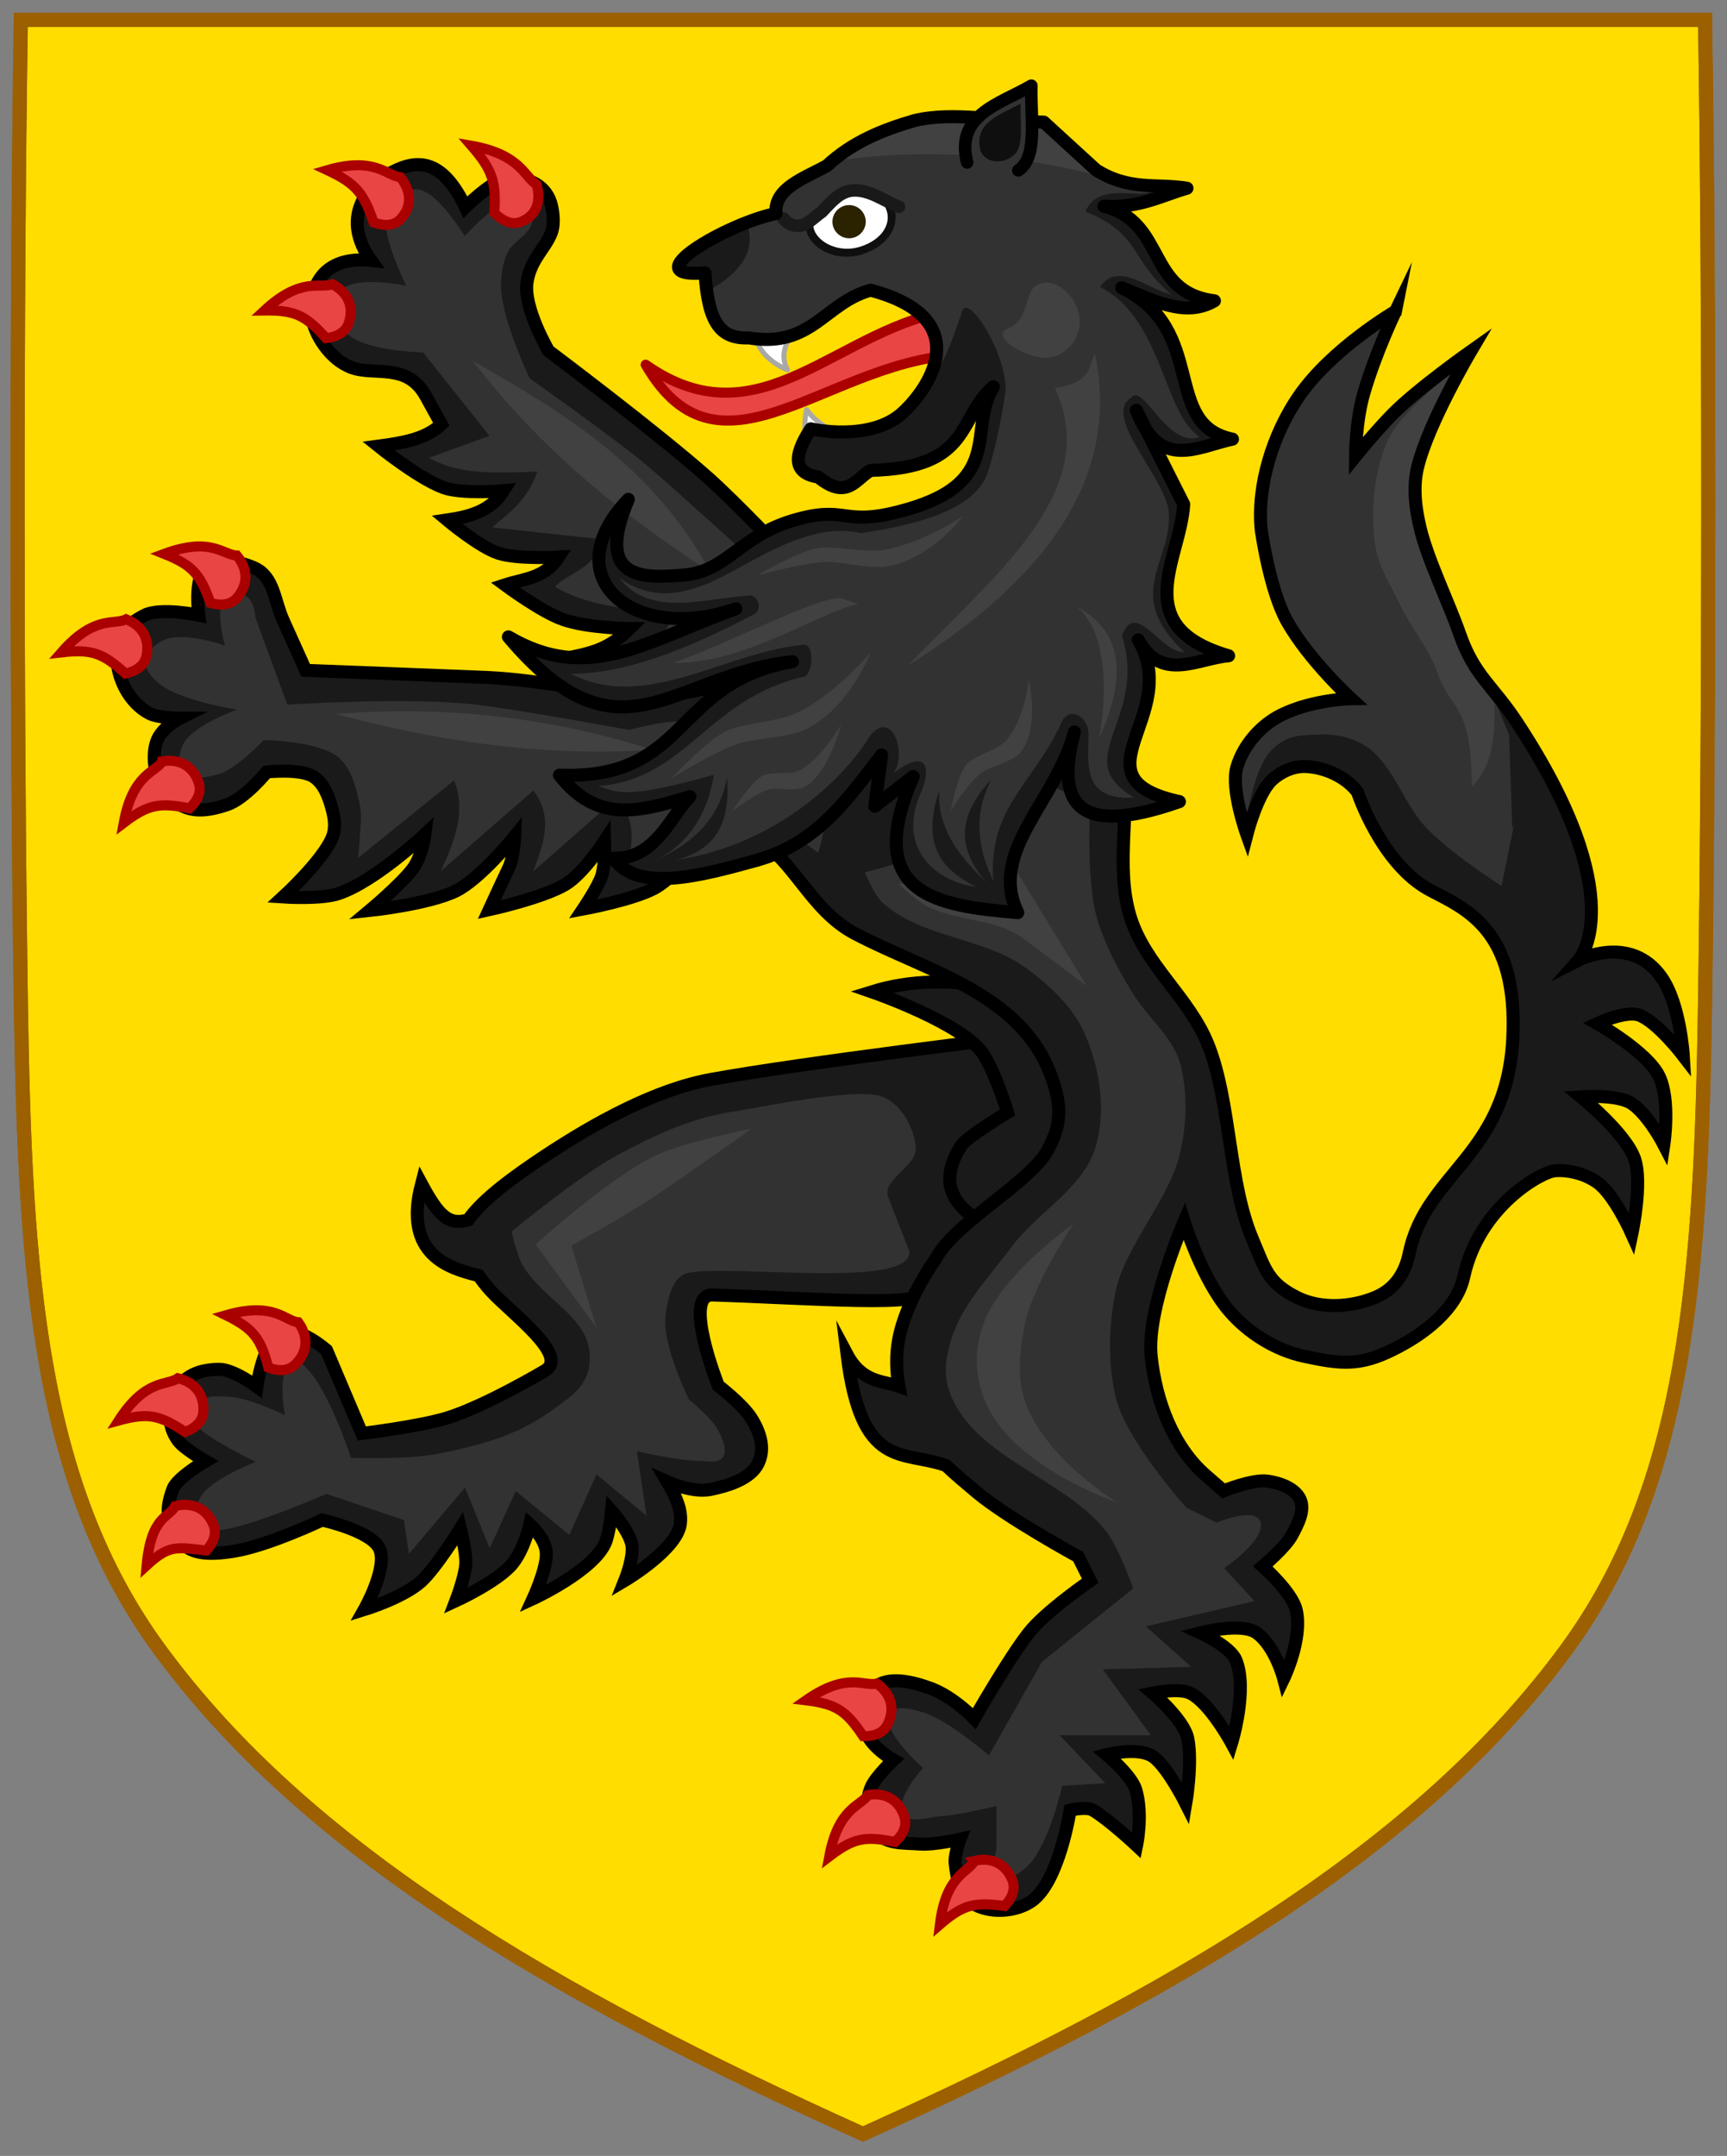 <?xml version="1.0" encoding="UTF-8" standalone="no"?>
<!-- Created with Inkscape (http://www.inkscape.org/) -->

<svg
   xmlns:dc="http://purl.org/dc/elements/1.1/"
   xmlns:cc="http://creativecommons.org/ns#"
   xmlns:rdf="http://www.w3.org/1999/02/22-rdf-syntax-ns#"
   xmlns:svg="http://www.w3.org/2000/svg"
   xmlns="http://www.w3.org/2000/svg"
   xmlns:sodipodi="http://sodipodi.sourceforge.net/DTD/sodipodi-0.dtd"
   xmlns:inkscape="http://www.inkscape.org/namespaces/inkscape"
   version="1.1"
   width="484"
   height="604"
   viewBox="-0.344 -0.233 484 604"
   id="svg2"
   xml:space="preserve"
   inkscape:version="0.48.3.1 r9886"
   sodipodi:docname="Arms_of_Namur.svg"><rect x="-0.344" y="-0.233" width="484" height="604" fill="#808080" stroke="none"/><sodipodi:namedview
     pagecolor="#ffffff"
     bordercolor="#666666"
     borderopacity="1"
     objecttolerance="10"
     gridtolerance="10"
     guidetolerance="10"
     inkscape:pageopacity="0"
     inkscape:pageshadow="2"
     inkscape:window-width="1920"
     inkscape:window-height="1058"
     id="namedview57"
     showgrid="false"
     inkscape:zoom="0.7071068"
     inkscape:cx="385.68583"
     inkscape:cy="292.89456"
     inkscape:window-x="-8"
     inkscape:window-y="-8"
     inkscape:window-maximized="1"
     inkscape:current-layer="svg2"
     showguides="true"
     inkscape:guide-bbox="true" /><defs
     id="defs4" /><path
     d="M 5.498,5.36 C 4.246,84.18 4.323,201.639 5.498,280.453 6.633,356.381 10.421,415.646 44.441,461.977 85.419,517.788 153.685,558.07 241.5,597.642 c 87.816,-39.572 156.084,-79.855 197.061,-135.666 34.021,-46.331 37.807,-105.594 38.942,-181.523 1.174,-78.814 1.25,-196.274 0,-275.094 H 5.498 z"
     id="path239"
     style="fill:#ffdd00;fill-opacity:1;stroke:#9c6000;stroke-width:3.949;stroke-miterlimit:4;stroke-opacity:1;stroke-dasharray:none" /><g
     transform="matrix(1.406,0,0,1.406,-12.961,-10.364)"
     id="g4640"><g
       transform="matrix(0.996,-0.092,0.092,0.996,1.503,25.13)"
       id="g254"><path
         style="fill:#1a1a1a;fill-opacity:1;stroke:#000000;stroke-width:2.595;stroke-miterlimit:100;stroke-opacity:1;stroke-dasharray:none"
         inkscape:connector-curvature="0"
         id="path256"
         d="m 155.111,144.553 c 0,0 -8.574,-0.44 -11.979,-2.767 -3.723,-2.521 -7.642,-11.043 -7.642,-11.043 0,0 -9.456,1.249 -13.792,0.05 -4.532,-1.248 -10.998,-7.149 -10.998,-7.149 4.359,-0.515 7.593,-1.077 11.831,-4.579 0,0 -8.354,-0.832 -13.105,-3.036 -4.139,-1.886 -10.853,-7.908 -10.853,-7.908 3.871,-0.881 8.061,-0.563 11.146,-4.53 0,0 -8.205,-0.269 -11.904,-1.885 -3.7,-1.64 -9.53,-7.517 -9.53,-7.517 4.509,-0.245 8.82,-0.955 11.734,-4.774 0,0 -8.304,-0.049 -11.808,-1.69 -4.825,-2.277 -12.198,-9.451 -12.198,-9.451 4.679,-0.196 9.333,-0.441 12.884,-3.159 l -2.571,-5.876 c -3.111,-7.1 -9.774,-4.921 -14.184,-7.027 -4.311,-2.081 -6.688,-7.321 -6.908,-10.21 -0.367,-5.093 2.107,-12.756 12.69,-10.7 -5.194,-8.912 0.367,-14.935 5.976,-17.187 5.415,-2.179 10.166,-1.322 13.743,8.349 0,0 4.973,-4.113 7.644,-4.627 3.722,-0.735 7.887,0.783 9.161,4.578 0.537,1.592 0.709,4.823 -0.222,6.709 -1.47,2.988 -4.654,4.946 -5.731,9.378 -1.225,4.995 3.013,14.005 3.013,14.005 0,0 20.233,18.314 29.518,28.279 4.948,5.313 13.914,16.698 13.914,16.698 l 0.489,-0.294 20.21,0.857 1.47,36.971 -21.998,-0.465 0,0 z"
         class="st16" /><path
         style="fill:#323232;fill-opacity:1"
         inkscape:connector-curvature="0"
         id="path258"
         d="m 137.963,125.48 c 0,0 4.728,11.042 7.937,12.829 3.036,1.715 5.586,-1.125 5.586,-1.125 l -1.862,-4.579 -6.467,-2.204 c 1.371,-6.463 13.693,-3.378 10.875,-16.307 0,0 -20.453,-22.378 -24.961,-26.932 -5.953,-6.023 -21.826,-19.563 -21.826,-19.563 0,0 -3.577,-9.77 -3.992,-16.38 -0.195,-2.914 0.393,-5.999 1.666,-8.545 1.298,-2.62 5.07,-3.428 5.805,-6.317 0.221,-0.906 -0.072,-2.033 -0.612,-2.792 -0.686,-0.882 -1.813,-1.519 -2.866,-1.494 -3.943,0.074 -10.264,6.121 -10.264,6.121 0,0 -3.845,-7.761 -7.227,-9.622 -1.445,-0.783 -3.307,-0.783 -4.801,-0.195 -1.371,0.563 -2.768,1.763 -3.209,3.305 -1.421,4.897 2.743,15.303 2.743,15.303 0,0 -9.186,-2.914 -12.761,-0.539 -1.348,0.906 -2.06,2.987 -1.962,4.75 0.147,1.91 1.397,3.771 2.843,4.945 3.871,3.208 13.987,4.383 13.987,4.383 l 11.636,17.751 -12.469,3.256 c 4.704,2.987 8.401,4.089 21.312,4.701 -2.67,5.852 -6.564,7.737 -9.969,10.259 l 21.629,4.383 c -1.935,5.778 -7.595,6.072 -10.264,8.521 5.438,4.187 14.085,5.9 22.879,7.517 -1.225,4.774 -6.859,5.729 -11.22,7.811 3.137,1.543 8.721,0.783 17.834,0.759"
         class="st2" /><path
         style="fill:#414141;fill-opacity:1"
         inkscape:connector-curvature="0"
         id="path260"
         d="m 139.605,109.418 c -9.333,-21.815 -25.745,-34.107 -43.31,-46.3 13.596,21.375 28.979,34.793 43.31,46.3"
         class="st6" /><g
         id="g262"><path
           style="fill:#e94545;fill-opacity:1;stroke:#aa0000;stroke-width:2;stroke-miterlimit:4;stroke-opacity:1;stroke-dasharray:none"
           inkscape:connector-curvature="0"
           id="path264"
           d="m 112.193,29.281 c 0.662,3.697 -0.784,6.268 -3.846,7.125 -1.519,0.441 -3.257,-0.123 -5.07,-2.277 0.932,-5.999 0.515,-8.398 -3.307,-13.736 9.651,2.62 9.97,7.272 12.223,8.888 l 0,0 z"
           class="st1" /><path
           style="fill:#e94545;fill-opacity:1;stroke:#aa0000;stroke-width:2;stroke-miterlimit:4;stroke-opacity:1;stroke-dasharray:none"
           inkscape:connector-curvature="0"
           id="path266"
           d="m 85.297,25.339 c 2.009,3.085 1.714,6.097 -0.711,8.275 -1.2,1.077 -2.989,1.347 -5.438,0.196 -1.446,-5.974 -2.744,-8.006 -8.23,-11.213 9.676,-1.886 11.733,2.253 14.379,2.742 l 0,0 z"
           class="st1" /><path
           style="fill:#e94545;fill-opacity:1;stroke:#aa0000;stroke-width:2;stroke-miterlimit:4;stroke-opacity:1;stroke-dasharray:none"
           inkscape:connector-curvature="0"
           id="path268"
           d="m 69.84,45.318 c 2.988,1.935 3.87,4.848 2.547,7.958 -0.66,1.542 -2.181,2.571 -4.802,2.62 -3.625,-4.848 -5.561,-6.121 -11.709,-6.611 7.937,-6.097 11.392,-3.232 13.964,-3.967 l 0,0 z"
           class="st1" /></g></g><g
       id="g270"><path
         sodipodi:nodetypes="cccccccccccccccccccccccccccccccccccccccccccccc"
         inkscape:connector-curvature="0"
         id="path272"
         transform="translate(0,-4.4736751e-6)"
         d="m 212.938,213.656 c 0,0 -43.849,5.279 -62.344,8.656 -10.851,1.984 -22.857,8.496 -33.219,15.375 -5.374,3.565 -12.078,8.303 -15.062,12.594 -3.954,1.146 -5.892,-0.806 -9.321,-7.146 -3.704,14.186 5.585,16.816 11.383,18.239 0.692,0.985 1.48,2.027 2.344,2.969 4.165,4.579 16.089,13.149 10.75,16.062 0,0 -11.85,7.048 -19.469,9.375 -5.56,1.689 -16.906,3.062 -16.906,3.062 L 74.062,276.25 c 0,0 -5.666,-5.034 -9.094,-3.469 -3.551,1.641 -4.781,10.719 -4.781,10.719 0,0 -4.707,-3.462 -7.5,-3.438 -3.797,0 -7.077,1.19 -8.719,4.594 -1.567,3.256 -1.624,6.743 0.531,9.656 1.176,1.592 5.438,4.031 5.438,4.031 0,0 -5.636,3.296 -6.469,5.5 -1.691,4.407 -1.278,7.438 1.906,10.938 2.327,2.522 6.813,2.069 10.219,1.531 6.859,-1.104 17.594,-6.219 17.594,-6.219 0,0 10.055,2.178 11.5,5.875 1.518,3.843 -3.094,11.969 -3.094,11.969 0,0 7.712,-2.363 11.312,-5.594 2.964,-2.694 7.844,-10.562 7.844,-10.562 0,0 1.208,4.726 1.062,7.125 -0.146,2.521 -1.969,7.281 -1.969,7.281 0,0 8.528,-3.918 11.344,-7.469 2.329,-2.939 3.406,-7.75 3.406,-7.75 0,0 3.255,2.839 3.281,5.875 0.049,3.085 -2.625,8.906 -2.625,8.906 0,0 12.159,-5.595 14.438,-11.25 0.808,-2.032 1.188,-6.219 1.188,-6.219 0,0 3.136,3.485 3.969,6.375 0.711,2.448 -1.312,7.469 -1.312,7.469 0,0 10.475,-6.197 11.062,-11.312 0.342,-2.889 -1.032,-5.65 -2.625,-8.344 0,0 5.024,2.266 8.625,1.531 3.625,-0.734 7.974,-2.141 9.469,-5.125 1.494,-2.965 0.469,-6.23 -1.344,-9.094 -1.812,-2.839 -6.562,-6.438 -6.562,-6.438 0,0 -7.279,-18.316 -1.156,-18.094 19.107,0.612 43.953,2.573 41.062,-0.781 l 15.188,-10.562 10.125,-23.938 z"
         style="fill:#1a1a1a;fill-opacity:1;stroke:#000000;stroke-width:2.595;stroke-miterlimit:282;stroke-opacity:1" /><path
         style="fill:#323232;fill-opacity:1"
         inkscape:connector-curvature="0"
         id="path274"
         d="m 190.189,256.448 -4.164,-10.676 c -1.396,-3.525 5.854,-6.17 5.487,-9.917 -0.418,-4.039 -2.598,-8.104 -6.223,-9.939 -4.704,-2.399 -25.23,2.081 -30.474,2.841 -7.961,1.175 -15.529,4.725 -22.634,8.545 -7.667,4.113 -21.214,15.277 -21.214,15.277 0,0 1.005,4.848 2.278,6.905 4.409,7.198 13.521,10.16 13.303,18.606 -0.147,5.167 -3.578,7.223 -6.909,9.697 -7.128,5.313 -14.305,7.246 -23.002,9.034 -6.491,1.322 -17.71,0.856 -17.71,0.856 0,0 -3.993,-12.29 -8.157,-17.041 -0.907,-1.027 -2.205,-2.84 -3.454,-2.275 -3.332,1.492 -1.543,10.846 -1.543,10.846 0,0 -7.251,-3.551 -11.17,-3.673 -2.695,-0.073 -4.826,-0.612 -5.978,1.836 -0.662,1.347 -1.029,3.282 0,4.358 2.449,2.498 11.315,6.782 11.315,6.782 0,0 -9.308,3.501 -11.119,7.247 -0.956,1.982 -2.082,3.918 -0.442,5.387 1.446,1.322 4.411,1.029 6.346,0.637 6.711,-1.396 19.302,-6.904 19.302,-6.904 l 15.458,5.215 1.003,6.732 11.172,-13.197 4.924,12.097 5.193,-11.411 10.68,8.742 5.414,-12.047 9.969,8.228 -1.91,-12.854 c 0,0 8.279,1.91 12.493,1.934 1.542,0 3.649,0.564 4.581,-0.686 1.053,-1.395 0,-3.624 -0.76,-5.191 -1.25,-2.619 -5.928,-6.315 -5.928,-6.315 0,0 -5.487,-11.117 -4.68,-16.821 0.515,-3.451 1.275,-7.859 4.704,-8.496 8.771,-1.666 45.049,3.353 43.849,-4.359"
         class="st2" /><path
         style="fill:#414141;fill-opacity:1"
         inkscape:connector-curvature="0"
         id="path276"
         d="m 158.76,232.11 c 0,0 -13.228,2.547 -19.18,5.387 -9.138,4.333 -23.835,17.678 -23.835,17.678 l 12.126,16.576 -4.998,-16.332 c 0,0 11.023,-6.121 16.021,-9.451 7.472,-4.971 19.866,-13.858 19.866,-13.858"
         class="st6" /><g
         id="g278"><path
           style="fill:#e94545;fill-opacity:1;stroke:#aa0000;stroke-width:2;stroke-miterlimit:4;stroke-opacity:1;stroke-dasharray:none"
           inkscape:connector-curvature="0"
           id="path280"
           d="m 44.437,281.836 c 3.454,0.81 5.268,3.258 5.071,6.637 -0.098,1.664 -1.177,3.158 -3.649,4.063 -5.021,-3.329 -7.276,-3.893 -13.229,-2.276 5.413,-8.424 9.627,-6.881 11.807,-8.424 l 0,0 z"
           class="st1" /><path
           style="fill:#e94545;fill-opacity:1;stroke:#aa0000;stroke-width:2;stroke-miterlimit:4;stroke-opacity:1;stroke-dasharray:none"
           inkscape:connector-curvature="0"
           id="path282"
           d="m 43.874,307.327 c 3.454,-0.883 6.198,0.439 7.57,3.525 0.685,1.541 0.44,3.354 -1.323,5.313 -6.026,-0.662 -7.393,-1.189 -11.924,2.973 0.906,-9.966 4.477,-9.437 5.677,-11.811 l 0,0 z"
           class="st1" /><path
           style="fill:#e94545;fill-opacity:1;stroke:#aa0000;stroke-width:2;stroke-miterlimit:4;stroke-opacity:1;stroke-dasharray:none"
           inkscape:connector-curvature="0"
           id="path284"
           d="m 68.444,270.697 c 2.082,2.89 1.837,5.951 -0.539,8.325 -1.176,1.199 -2.965,1.615 -5.438,0.686 -1.568,-5.828 -2.915,-7.713 -8.45,-10.432 9.626,-2.766 11.78,1.176 14.427,1.421 l 0,0 z"
           class="st1" /></g></g><g
       id="g296"><path
         style="fill:#1a1a1a;fill-opacity:1;stroke:#000000;stroke-width:2.595;stroke-miterlimit:282;stroke-opacity:1"
         inkscape:connector-curvature="0"
         id="path298"
         d="m 221.153,247.364 c 0,0 -10.094,5.9 -16.561,3.109 -2.793,-1.199 -5.414,-3.771 -6.124,-6.71 -0.686,-2.839 0.588,-6.096 2.278,-8.496 1.053,-1.542 9.063,-6.413 9.063,-6.413 0,0 -2.155,-7.248 -4.753,-11.459 -3.797,-6.17 -22.315,-12.561 -22.315,-12.561 7.545,-2.352 16.339,-2.646 25.206,-0.539 l 15.041,18.34 -1.835,24.729 0,0 z"
         class="st16" /><path
         inkscape:connector-curvature="0"
         id="path300"
         transform="translate(0,-4.4736751e-6)"
         d="m 287.125,69.25 c 0,0 -12.588,7.311 -19.219,16.875 -5.233,7.574 -8.428,17.921 -7.531,26.688 0,0 1.674,12.076 5.156,18.219 4.39,7.771 12.75,15.406 12.75,15.406 0,0 -7.478,0.104 -13.812,3.188 -4.153,2.008 -7.704,6.072 -8.969,10.5 -1.247,4.341 2,13.375 2,13.375 0,0 2.066,-8.056 4.938,-10.812 1.754,-1.666 4.307,-2.826 6.719,-2.75 3.867,0.144 8.072,2.026 10.406,5.094 0,0 4.7,14.376 14.5,19.562 6.929,3.668 17.59,7.784 16.438,29.688 -1.221,23.21 -17.299,26.604 -20.625,42.625 -0.847,4.076 -2.935,7.223 -6.781,8.812 -4.801,2.008 -10.971,2.35 -15.625,0 -5.78,-2.914 -6.29,-5.582 -8.812,-11.531 -4.851,-11.386 -4.306,-27.148 -8.812,-38.656 -3.771,-9.598 -12.66,-15.937 -15.625,-25.781 -3.036,-10.186 0.126,-21.379 -1.344,-31.906 -0.931,-6.514 -4.53,-16.549 -5.438,-23.062 -0.712,-5.166 0,-11.531 0,-11.531 l -45.719,-2.406 -24.656,21.812 c 0,0 -9.387,2.574 -14.188,2.844 -11.71,0.687 -25.23,-2.821 -36.938,-3.312 -12.617,-0.514 -36.031,-1.406 -36.031,-1.406 L 65.375,130.719 c -1.716,-3.844 -1.788,-8.469 -5.562,-10.281 -2.963,-1.396 -7.37,-2.129 -9.844,0 -2.376,2.057 -1.375,9.344 -1.375,9.344 0,0 -7.542,-1.592 -10.75,0 -3.479,1.737 -5.545,4.036 -5.594,7.906 -0.049,4.578 2.465,9.581 6.531,11.688 1.789,0.93 6.062,0.938 6.062,0.938 0,0 -3.7,1.849 -4.656,4.688 -1.225,3.625 -0.036,8.569 2.781,11.188 3.356,3.111 6.858,2.82 11.219,1.375 3.65,-1.225 7.938,-6.531 7.938,-6.531 0,0 6.723,-0.752 9.344,0.938 2.105,1.372 3.082,4.106 3.719,6.531 0.489,1.812 0.734,3.856 0,5.594 -1.936,4.676 -9.781,11.844 -9.781,11.844 0,0 7.591,0.514 11.094,-0.688 7.324,-2.498 17.188,-11.812 17.188,-11.812 0,0 -0.559,4.409 -2.469,6.906 -2.401,3.159 -8.531,8.281 -8.531,8.281 0,0 11.6,-1.224 17.062,-3.844 4.899,-2.349 11.812,-10.906 11.812,-10.906 0,0 -0.16,4.151 -1.188,6.281 -1.226,2.546 -3.875,8.312 -3.875,8.312 0,0 10.471,-2.282 15.125,-5 3.527,-2.057 7.875,-8.688 7.875,-8.688 0,0 0.148,4.501 -0.562,6.875 -0.66,2.155 -3.719,6.688 -3.719,6.688 0,0 9.995,-1.835 14.281,-4.188 4.36,-2.375 10.562,-10.562 10.562,-10.562 0,0 5.891,-1.468 9.688,0.688 7.472,4.235 10.816,14.277 19.562,18.906 14.207,7.516 33.107,11.818 39.156,28.344 2.083,5.68 2.26,9.506 -0.656,14.844 -3.552,6.537 -18.483,14.42 -22.281,21.594 0,0 -5.968,8.188 -7.438,16.219 -0.556,3.055 -0.504,6.278 0.094,9.406 -3.348,-0.265 -6.656,-0.816 -9.719,-4.219 2.718,19.337 10.772,18.232 18.312,19.156 2.177,2.117 4.56,4.078 6.844,6 6.124,5.142 20.25,12.844 20.25,12.844 l 2.406,4.812 c 0,0 -8.956,6.135 -12.312,10.469 -4.115,5.289 -10.781,17 -10.781,17 0,0 -4.139,-4.343 -8.719,-6.031 -3.553,-1.298 -8.601,-2.62 -11.344,0 -2.622,2.497 -2.792,5.496 -1.469,8.875 1.175,3.036 5.406,5.406 5.406,5.406 0,0 -3.53,3.276 -4.438,5.406 -1.103,2.597 -1.068,6.051 0.5,8.375 2.106,3.111 5.621,2.697 9.344,2.969 2.646,0.195 7.875,-0.969 7.875,-0.969 0,0 -1.191,3.07 -0.969,4.906 0.317,2.841 1.02,6.357 3.469,7.875 3.332,2.081 8.547,1.783 11.781,-0.469 5.486,-3.844 7.656,-18.094 7.656,-18.094 0,0 3.265,-0.784 4.562,0 3.332,2.007 8.688,7.031 8.688,7.031 0,0 1.313,-6.17 -0.156,-11.094 -0.882,-2.912 -5.812,-7 -5.812,-7 0,0 6.399,-1.667 9.312,0.438 2.867,2.081 6.469,9.281 6.469,9.281 0,0 1.362,-7.929 0.406,-12.875 -0.71,-3.771 -7.031,-9.125 -7.031,-9.125 0,0 5.184,-1.054 7.438,0 3.92,1.836 8.312,9.969 8.312,9.969 0,0 3.293,-10.662 0.844,-16.562 -1.151,-2.742 -7.062,-5.406 -7.062,-5.406 0,0 8.149,-2.131 11.188,0 3.723,2.645 5.406,9.125 5.406,9.125 0,0 3.848,-7.934 2.5,-13.688 -0.833,-3.549 -6.656,-8.688 -6.656,-8.688 0,0 4.465,-3.721 5.812,-6.219 1.128,-2.129 2.612,-4.859 1.656,-7.062 -1.003,-2.277 -4.02,-3.321 -6.469,-3.688 -2.988,-0.467 -8.812,1.938 -8.812,1.938 L 249.25,301.125 c -6.369,-5.582 -9.857,-14.591 -10.812,-23.625 -1.029,-9.354 6.562,-26.906 6.562,-26.906 0,0 3.531,11.47 8.969,17.812 3.797,4.432 9.262,7.838 14.969,9.062 7.299,1.566 11.032,1.985 17.719,-1.344 6.049,-2.989 12.662,-7.95 14.094,-14.531 3.071,-14.118 15.51,-20.866 18.094,-21.094 2.923,-0.238 6.196,0.659 8.594,2.375 3.321,2.382 6.812,10.188 6.812,10.188 0,0 2.195,-10.261 0.531,-14.969 -1.804,-5.146 -10.719,-12.344 -10.719,-12.344 0,0 7.246,-0.537 10.094,1.312 3.369,2.214 6.469,8.219 6.469,8.219 0,0 1.358,-8.912 -0.969,-13.656 -2.361,-4.848 -12.312,-10.469 -12.312,-10.469 0,0 5.745,-2.667 8.406,-1.656 3.603,1.355 8.75,8.062 8.75,8.062 0,0 -0.603,-10.234 -4.344,-15.594 -6.106,-8.746 -16.5,-3.469 -16.5,-3.469 0,0 10.828,-12.184 -12.312,-47.344 -4.907,-7.455 -8.508,-9.249 -11.438,-17.688 -2.095,-6.037 -6.43,-14.923 -7.875,-21.125 -0.945,-3.94 -1.447,-8.211 -0.469,-12.125 2.157,-8.787 10.562,-23 10.562,-23 0,0 -10.501,7.416 -15.438,12.375 -3.547,3.587 -7.531,8.531 -7.531,8.531 0,0 0.034,-6.951 1.656,-12.531 2.327,-8.065 6.312,-16.344 6.312,-16.344 z"
         style="fill:#1a1a1a;fill-opacity:1" /><path
         style="fill:#323232;fill-opacity:1"
         inkscape:connector-curvature="0"
         id="path302"
         d="m 172.038,177.143 c 0,0 2.424,-7.298 1.322,-10.725 -1.396,-4.457 -7.324,-6.219 -9.406,-10.407 -0.809,-1.64 -1.005,-5.386 -1.005,-5.386 0,0 -4.458,3.134 -7.054,3.355 -3.92,0.365 -7.472,-2.841 -11.416,-3.013 -3.405,-0.172 -10.067,1.689 -10.067,1.689 0,0 -21.851,-4.015 -30.571,-5.044 -13.352,-1.567 -37.602,0 -37.602,0 l -6.395,-17.457 c 0,0 -0.023,-2.865 -1.665,-4.04 -1.2,-0.833 -3.355,-1.028 -4.359,0 -2.181,2.276 0,9.745 0,9.745 0,0 -8.329,-3.036 -12.444,-1.004 -1.642,0.808 -3.308,2.521 -3.356,4.357 -0.024,1.936 1.788,3.574 3.356,4.701 4.188,2.988 14.796,4.701 14.796,4.701 0,0 -9.04,3.208 -10.754,7.051 -0.736,1.642 -1.25,4.064 0,5.363 1.69,1.787 5.021,1.077 7.374,0.342 3.502,-1.102 8.743,-6.707 8.743,-6.707 0,0 10.853,0.17 14.771,3.354 2.695,2.18 3.626,6.023 4.36,9.402 0.515,2.302 0.123,4.701 0,7.051 -0.049,1.225 -0.317,3.697 -0.317,3.697 L 99.48,162.719 c 2.425,6.047 0.196,12.07 -2.694,18.118 l 18.494,-16.11 c 4.139,5.361 1.935,10.748 0,16.11 l 16.779,-14.765 c 3.994,5.264 2.965,9.696 1.691,14.104 0,0 4.604,-2.229 6.711,-3.698 4.018,-2.815 11.073,-9.744 11.073,-9.744 0,0 6.907,1.786 10.091,3.354 3.75,1.864 10.413,7.055 10.413,7.055"
         class="st2" /><path
         style="fill:#414141;fill-opacity:1"
         inkscape:connector-curvature="0"
         id="path304"
         d="m 139.114,156.625 c -21.629,-6.831 -42.035,-8.766 -63.223,-7.149 24.446,6.561 44.876,8.348 63.223,7.149"
         class="st6" /><path
         style="fill:#323232;fill-opacity:1"
         inkscape:connector-curvature="0"
         id="path306"
         d="m 234.844,323.729 c 0,0 -2.865,-8.275 -5.559,-11.604 -8.133,-10.064 -24.546,-14.104 -30.254,-25.709 -2.083,-4.237 -1.837,-7.59 -0.515,-12.096 2.106,-7.125 7.692,-12.709 12.102,-18.658 5.119,-6.904 14.061,-11.482 16.657,-19.661 2.277,-7.245 0.979,-15.718 -2.033,-22.695 -2.303,-5.362 -6.908,-9.622 -11.587,-13.099 -8.476,-6.27 -20.944,-6.049 -28.759,-13.123 -1.738,-1.568 -3.526,-6.05 -3.526,-6.05 0,0 22.046,-5.41 29.763,-12.584 2.155,-2.007 3.527,-6.072 3.527,-6.072 l 11.61,4.554 c 0,0 -0.905,16.135 1.495,23.701 1.715,5.361 4.091,9.818 7.078,14.617 3.063,4.947 8.305,8.938 9.579,14.618 1.347,5.949 1.077,12.241 -0.515,18.142 -2.303,8.594 -10.901,17.996 -12.591,26.713 -1.347,6.782 -1.544,13.955 0,20.689 1.959,8.717 14.109,22.182 14.109,22.182 l 6.05,3.013 c 0,0 7.203,-3.013 8.574,-0.489 1.887,3.475 -7.055,9.573 -7.055,9.573 l 6.051,6.561 -21.68,5.021 9.064,8.079 -17.638,0.489 9.577,13.125 h -18.175 l 9.089,9.572 -8.574,0.514 c 0,0 -2.72,12.168 -7.056,16.136 -1.567,1.421 -4.336,3.258 -6.05,2.009 -1.642,-1.176 0,-4.04 0,-6.049 v -8.08 c 0,0 -7.35,1.813 -11.098,2.033 -2.522,0.146 -6.271,1.64 -7.569,-0.516 -1.716,-2.84 4.042,-9.083 4.042,-9.083 0,0 -5.414,-4.799 -6.564,-8.056 -0.343,-0.955 -0.71,-2.301 0,-3.012 1.543,-1.564 4.458,-0.635 6.564,0 4.998,1.469 13.105,8.57 13.105,8.57 l 10.582,-18.657 18.18,-14.618 0,0 z"
         class="st2" /><g
         id="g308"><path
           style="fill:#323232;fill-opacity:1"
           inkscape:connector-curvature="0"
           id="path310"
           d="m 257.552,169.793 c 0,0 1.497,-9.572 4.651,-12.865 3.069,-3.182 5.212,-3.181 9.631,-3.369 3.716,-0.164 7.88,0.836 10.688,3.314 4.171,3.748 6.016,9.314 9.432,13.74 4.263,5.533 16.321,13.127 16.321,13.127 l 2.568,-12.598 -0.426,1.23 -0.652,-18.742 -4.737,-11.634 -6.242,-10.579 -6.407,-16.672 -0.913,-8.938 2.79,-11.485 8.286,-17.015 -14.012,10.39 -9.468,10 2.266,-13.25 5.01,-14.591 -13.771,10.072 -11.404,19.231 -1.17,16.732 7.333,18.744 8.98,10.279 -15.389,6.906 -6.026,9.037 2.661,8.936 0,0 z"
           class="st2" /><path
           style="fill:#414141;fill-opacity:1;stroke-width:889.022;stroke-miterlimit:4;stroke-dasharray:none"
           inkscape:connector-curvature="0"
           id="path312"
           d="m 295.036,84.128 c 0,0 -7.447,6.397 -9.394,10.731 -2.87,6.372 -3.481,13.893 -2.572,20.838 0.577,4.199 3.003,7.938 4.821,11.764 2.254,4.691 5.799,8.785 7.555,13.676 2.006,5.652 4.183,5.914 5.847,11.688 1.04,3.595 1.068,11.197 1.068,11.197 2.783,-3.038 5.138,-7.063 4.355,-18.853 l -4.517,-5.427 -4.78,-11.089 -6.407,-16.673 -0.352,-10.424 5.703,-11.411 4.777,-12.326 -6.104,6.309 0,0 z"
           class="st6" /></g><path
         sodipodi:nodetypes="cccccccccccccccccccccccccccccccccccccccccccccccccccccccccccccccccccccccccccccccccccccccccccccccccccccccccccccccccccccccccccccccccccc"
         inkscape:connector-curvature="0"
         id="path314"
         transform="translate(0,-4.4736751e-6)"
         d="m 287.125,69.25 c 0,0 -12.588,7.311 -19.219,16.875 -5.233,7.574 -8.428,17.921 -7.531,26.688 0,0 1.674,12.076 5.156,18.219 4.39,7.771 12.75,15.406 12.75,15.406 0,0 -7.478,0.104 -13.812,3.188 -4.153,2.008 -7.704,6.072 -8.969,10.5 -1.247,4.341 2,13.375 2,13.375 0,0 2.066,-8.056 4.938,-10.812 1.754,-1.666 4.307,-2.826 6.719,-2.75 3.867,0.144 8.072,2.026 10.406,5.094 0,0 4.7,14.376 14.5,19.562 6.929,3.668 17.59,7.784 16.438,29.688 -1.221,23.21 -17.299,26.604 -20.625,42.625 -0.847,4.076 -2.935,7.223 -6.781,8.812 -4.801,2.008 -10.971,2.35 -15.625,0 -5.78,-2.914 -6.29,-5.582 -8.812,-11.531 -4.851,-11.386 -4.306,-27.148 -8.812,-38.656 -3.771,-9.598 -12.66,-15.937 -15.625,-25.781 -3.036,-10.186 0.126,-21.379 -1.344,-31.906 -0.931,-6.514 -4.53,-16.549 -5.438,-23.062 -0.712,-5.166 0,-11.531 0,-11.531 l -45.719,-2.406 -24.656,21.812 c 0,0 -9.387,2.574 -14.188,2.844 -11.71,0.687 -25.23,-2.821 -36.938,-3.312 -12.617,-0.514 -36.031,-1.406 -36.031,-1.406 L 65.375,130.719 c -1.716,-3.844 -1.788,-8.469 -5.562,-10.281 -2.963,-1.396 -7.37,-2.129 -9.844,0 -2.376,2.057 -1.375,9.344 -1.375,9.344 0,0 -7.542,-1.592 -10.75,0 -3.479,1.737 -5.545,4.036 -5.594,7.906 -0.049,4.578 2.465,9.581 6.531,11.688 1.789,0.93 6.062,0.938 6.062,0.938 0,0 -3.7,1.849 -4.656,4.688 -1.225,3.625 -0.036,8.569 2.781,11.188 3.356,3.111 6.858,2.82 11.219,1.375 3.65,-1.225 7.938,-6.531 7.938,-6.531 0,0 6.723,-0.752 9.344,0.938 2.105,1.372 3.082,4.106 3.719,6.531 0.489,1.812 0.734,3.856 0,5.594 -1.936,4.676 -9.781,11.844 -9.781,11.844 0,0 7.591,0.514 11.094,-0.688 7.324,-2.498 17.188,-11.812 17.188,-11.812 0,0 -0.559,4.409 -2.469,6.906 -2.401,3.159 -8.531,8.281 -8.531,8.281 0,0 11.6,-1.224 17.062,-3.844 4.899,-2.349 11.812,-10.906 11.812,-10.906 0,0 -0.16,4.151 -1.188,6.281 -1.226,2.546 -3.875,8.312 -3.875,8.312 0,0 10.471,-2.282 15.125,-5 3.527,-2.057 7.875,-8.688 7.875,-8.688 0,0 0.148,4.501 -0.562,6.875 -0.66,2.155 -3.719,6.688 -3.719,6.688 0,0 9.995,-1.835 14.281,-4.188 4.36,-2.375 10.562,-10.562 10.562,-10.562 0,0 5.891,-1.468 9.688,0.688 7.472,4.235 10.816,14.277 19.562,18.906 14.207,7.516 33.107,11.818 39.156,28.344 2.083,5.68 2.26,9.506 -0.656,14.844 -3.552,6.537 -18.483,14.42 -22.281,21.594 0,0 -5.968,8.188 -7.438,16.219 -0.547,3.004 -0.507,6.17 0.062,9.25 -3.056,-1.095 -7.309,-0.637 -10.346,-6.339 2.854,23.108 11.029,19.037 19.721,22.121 1.97,1.851 4.063,3.604 6.094,5.312 6.124,5.142 20.25,12.844 20.25,12.844 l 2.406,4.812 c 0,0 -8.956,6.135 -12.312,10.469 -4.115,5.289 -10.781,17 -10.781,17 0,0 -4.139,-4.343 -8.719,-6.031 -3.553,-1.298 -8.601,-2.62 -11.344,0 -2.622,2.497 -2.792,5.496 -1.469,8.875 1.175,3.036 5.406,5.406 5.406,5.406 0,0 -3.53,3.276 -4.438,5.406 -1.103,2.597 -1.068,6.051 0.5,8.375 2.106,3.111 5.621,2.697 9.344,2.969 2.646,0.195 7.875,-0.969 7.875,-0.969 0,0 -1.191,3.07 -0.969,4.906 0.317,2.841 1.02,6.357 3.469,7.875 3.332,2.081 8.547,1.783 11.781,-0.469 5.486,-3.844 7.656,-18.094 7.656,-18.094 0,0 3.265,-0.784 4.562,0 3.332,2.007 8.688,7.031 8.688,7.031 0,0 1.313,-6.17 -0.156,-11.094 -0.882,-2.912 -5.812,-7 -5.812,-7 0,0 6.399,-1.667 9.312,0.438 2.867,2.081 6.469,9.281 6.469,9.281 0,0 1.362,-7.929 0.406,-12.875 -0.71,-3.771 -7.031,-9.125 -7.031,-9.125 0,0 5.184,-1.054 7.438,0 3.92,1.836 8.312,9.969 8.312,9.969 0,0 3.293,-10.662 0.844,-16.562 -1.151,-2.742 -7.062,-5.406 -7.062,-5.406 0,0 8.149,-2.131 11.188,0 3.723,2.645 5.406,9.125 5.406,9.125 0,0 3.848,-7.934 2.5,-13.688 -0.833,-3.549 -6.656,-8.688 -6.656,-8.688 0,0 4.465,-3.721 5.812,-6.219 1.128,-2.129 2.612,-4.859 1.656,-7.062 -1.003,-2.277 -4.02,-3.321 -6.469,-3.688 -2.988,-0.467 -8.812,1.938 -8.812,1.938 L 249.25,301.125 c -6.369,-5.582 -9.857,-14.591 -10.812,-23.625 -1.029,-9.354 6.562,-26.906 6.562,-26.906 0,0 3.531,11.47 8.969,17.812 3.797,4.432 9.262,7.838 14.969,9.062 7.299,1.566 11.032,1.985 17.719,-1.344 6.049,-2.989 12.662,-7.95 14.094,-14.531 3.071,-14.118 15.51,-20.866 18.094,-21.094 2.923,-0.238 6.196,0.659 8.594,2.375 3.321,2.382 6.812,10.188 6.812,10.188 0,0 2.195,-10.261 0.531,-14.969 -1.804,-5.146 -10.719,-12.344 -10.719,-12.344 0,0 7.246,-0.537 10.094,1.312 3.369,2.214 6.469,8.219 6.469,8.219 0,0 1.358,-8.912 -0.969,-13.656 -2.361,-4.848 -12.312,-10.469 -12.312,-10.469 0,0 5.745,-2.667 8.406,-1.656 3.603,1.355 8.75,8.062 8.75,8.062 0,0 -0.603,-10.234 -4.344,-15.594 -6.106,-8.746 -16.5,-3.469 -16.5,-3.469 0,0 10.828,-12.184 -12.312,-47.344 -4.907,-7.455 -8.508,-9.249 -11.438,-17.688 -2.095,-6.037 -6.43,-14.923 -7.875,-21.125 -0.945,-3.94 -1.447,-8.211 -0.469,-12.125 2.157,-8.787 10.562,-23 10.562,-23 0,0 -10.501,7.416 -15.438,12.375 -3.547,3.587 -7.531,8.531 -7.531,8.531 0,0 0.034,-6.951 1.656,-12.531 2.327,-8.065 6.312,-16.344 6.312,-16.344 z"
         style="fill:none;stroke:#000000;stroke-width:2.595;stroke-miterlimit:282;stroke-opacity:1" /><g
         id="g316"><path
           style="fill:#e94545;fill-opacity:1;stroke:#aa0000;stroke-width:2;stroke-miterlimit:4;stroke-opacity:1;stroke-dasharray:none"
           inkscape:connector-curvature="0"
           id="path318"
           d="m 56.171,117.89 c 2.303,2.742 2.278,5.803 0.098,8.374 -1.078,1.272 -2.841,1.811 -5.364,1.077 -2.01,-5.681 -3.504,-7.493 -9.211,-9.77 9.382,-3.477 11.806,0.27 14.477,0.319 l 0,0 z"
           class="st1" /><path
           style="fill:#e94545;fill-opacity:1;stroke:#aa0000;stroke-width:2;stroke-miterlimit:4;stroke-opacity:1;stroke-dasharray:none"
           inkscape:connector-curvature="0"
           id="path320"
           d="m 34.125,130.597 c 3.307,1.322 4.728,4.016 4.042,7.321 -0.343,1.615 -1.617,2.938 -4.189,3.501 -4.482,-4.04 -6.638,-4.921 -12.762,-4.212 6.589,-7.54 10.533,-5.386 12.909,-6.61 l 0,0 z"
           class="st1" /><path
           style="fill:#e94545;fill-opacity:1;stroke:#aa0000;stroke-width:2;stroke-miterlimit:4;stroke-opacity:1;stroke-dasharray:none"
           inkscape:connector-curvature="0"
           id="path322"
           d="m 41.351,158.901 c 3.503,-0.562 6.124,1.029 7.201,4.212 0.564,1.591 0.123,3.38 -1.812,5.165 -5.903,-1.174 -8.207,-0.832 -13.106,2.891 1.814,-9.844 6.296,-9.991 7.717,-12.268 l 0,0 z"
           class="st1" /></g><path
         style="fill:#414141;fill-opacity:1"
         inkscape:connector-curvature="0"
         id="path324"
         d="m 188.13,183.385 c 0,0 3.259,3.086 5.193,4.162 6.101,3.354 14.209,2.57 19.769,6.76 l 12.494,9.352 -17.172,-28.083 c 0,0 -4.631,3.549 -7.276,4.676 -4.115,1.762 -13.008,3.133 -13.008,3.133"
         class="st6" /><path
         style="fill:#414141;fill-opacity:1"
         inkscape:connector-curvature="0"
         id="path326"
         d="m 222.989,251.012 c 0,0 -13.864,9.744 -17.687,19.243 -2.154,5.314 -2.204,10.823 0,16.112 5.537,13.295 26.53,20.297 26.53,20.297 0,0 -15.016,-8.938 -18.74,-20.813 -1.396,-4.479 -0.809,-9.449 0,-14.053 1.52,-8.374 9.897,-20.786 9.897,-20.786"
         class="st6" /><g
         id="g328"><path
           style="fill:#e94545;fill-opacity:1;stroke:#aa0000;stroke-width:2;stroke-miterlimit:4;stroke-opacity:1;stroke-dasharray:none"
           inkscape:connector-curvature="0"
           id="path330"
           d="m 183.77,342.68 c 2.892,2.083 3.627,5.045 2.156,8.081 -0.71,1.493 -2.278,2.472 -4.898,2.399 -3.381,-5.02 -5.268,-6.391 -11.392,-7.15 8.207,-5.728 11.515,-2.693 14.134,-3.33 l 0,0 z"
           class="st1" /><path
           style="fill:#e94545;fill-opacity:1;stroke:#aa0000;stroke-width:2;stroke-miterlimit:4;stroke-opacity:1;stroke-dasharray:none"
           inkscape:connector-curvature="0"
           id="path332"
           d="m 182.007,364.864 c 3.503,-0.563 6.123,1.028 7.201,4.211 0.539,1.593 0.124,3.38 -1.812,5.166 -5.929,-1.199 -8.207,-0.855 -13.131,2.89 1.838,-9.842 6.32,-10.015 7.742,-12.267 l 0,0 z"
           class="st1" /><path
           style="fill:#e94545;fill-opacity:1;stroke:#aa0000;stroke-width:2;stroke-miterlimit:4;stroke-opacity:1;stroke-dasharray:none"
           inkscape:connector-curvature="0"
           id="path334"
           d="m 203.246,377.988 c 3.478,-0.783 6.172,0.637 7.472,3.745 0.637,1.567 0.317,3.354 -1.495,5.264 -5.977,-0.807 -8.255,-0.316 -12.909,3.699 1.198,-9.916 5.658,-10.358 6.932,-12.708 l 0,0 z"
           class="st1" /></g></g><path
       inkscape:connector-curvature="0"
       d="m 169.804,97.32 c -0.028,-2.819 -0.847,-4.675 -0.054,-8.493 2.417,3.386 6.051,4.469 9.179,6.51"
       style="fill:#ffffff;fill-rule:evenodd;stroke:#a8a8a8;stroke-width:1;stroke-linecap:round;stroke-linejoin:round;stroke-miterlimit:4;stroke-opacity:1;stroke-dasharray:none"
       id="path2476" /><path
       inkscape:connector-curvature="0"
       d="m 199.442,68.953 c -23.272,2.984 -38.649,27.189 -61.769,10.918 15.052,26.074 36.899,-1.735 63.947,-2.018 l -2.177,-8.9 z"
       style="fill:#e94545;fill-opacity:1;fill-rule:evenodd;stroke:#aa0000;stroke-width:2;stroke-linecap:round;stroke-linejoin:round;stroke-miterlimit:4;stroke-opacity:1;stroke-dasharray:none"
       id="path3447" /><path
       inkscape:connector-curvature="0"
       d="m 159.279,73.62 c 0.774,3.401 3.109,5.756 6.661,7.293 -2.132,-4.152 1.056,-7.063 2.837,-10.303"
       style="fill:#ffffff;fill-rule:evenodd;stroke:#a8a8a8;stroke-width:1;stroke-linecap:round;stroke-linejoin:round;stroke-miterlimit:4;stroke-opacity:1;stroke-dasharray:none"
       id="path2474" /><path
       inkscape:connector-curvature="0"
       d="m 184.703,157.632 -1.363,10.218 7.672,-5.92 c -10.341,23.734 4.852,25.765 20.827,27.131 -5.951,-12.276 7.684,-22.174 11.288,-36 -3.616,13.638 -0.208,21.301 20.933,13.878 -21.802,-4.773 0.703,-17.093 -8.2,-32.237 4.614,8.49 11.703,3.737 18.009,3.174 -20.154,-5.853 -9.602,-19.232 -8.949,-30.185 l -9.447,-18.737 c 4.65,12.152 12.2,7.239 19.168,5.757 -14.277,-2.879 -4.75,-21.803 -22.084,-30.165 6.306,2.506 12.7,6.012 18.482,2.598 -13.717,-1.713 -9.474,-15.645 -22.012,-18.841 7.072,0.386 11.333,-2.084 16.539,-3.594 -5.989,-0.994 -11.423,0.568 -18.108,-3.625 l -10.435,-9.544 -25.748,-0.31 c -6.388,1.852 -12.471,4.318 -17.456,8.991 -4.642,2.565 -10.59,4.491 -10.171,9.534 -9.901,2.016 -28.602,13.04 -14.154,11.817 0.672,10.328 3.24,13.151 8.792,12.973 12.461,2.055 15.081,-7.002 24.211,-9.514 20.543,5.398 12.439,18.792 6.484,24.342 -6.472,6.032 -18.397,3.289 -18.397,3.289 -3.739,5.695 -3.243,8.895 1.489,9.599 5.812,4.741 7.493,0.272 10.461,-1.329 20.389,-0.443 17.263,-10.7 24.451,-16.654 -5.337,8.595 2.799,19.422 -19.068,24.934 -11.292,2.851 -10.17,-1.452 -20.834,1.693 -10.664,3.144 -13.344,10.239 -21.822,10.885 -7.579,0.578 -18.054,1.443 -11.042,-15.083 -15.056,15.732 1.273,28.857 21.459,21.796 -18.139,6.544 -29.391,14.98 -45.366,5.607 22.344,26.493 32.523,7.58 56.617,4.942 -23.874,4.114 -20.456,23.557 -46.447,22.615 7.493,9.477 15.502,7.476 26.012,4.269 -3.853,3.883 -6.904,12.545 -15.246,12.291 4.816,6.932 17.511,3.451 28.462,0.43 12.459,-3.438 18.485,-12.666 24.994,-21.024 z"
       style="fill:#1a1a1a;fill-opacity:1;fill-rule:evenodd;stroke:none"
       id="path2462" /><path
       style="fill:#323232;fill-opacity:1;stroke:none"
       d="m 216.688,31.531 -25.781,0.031 c -8.686,2.004 -14.355,6.566 -20.844,10.438 -2.606,2.175 -6.012,3.035 -7,7.906 -6.695,1.996 -15.451,5.599 -18.688,10.219 0.314,2.758 3.405,0.968 5.188,1.312 -0.058,9.754 4.044,12.136 7.125,13.344 1.242,0.487 6.158,0.114 8.281,-0.375 5.844,-1.346 10.766,-6.312 16.625,-9.25 18.717,3.166 15.145,15.163 9.031,22.656 5.56,-5.319 7.685,-11.316 10.188,-18.75 1.387,-3.209 8.906,8.891 8.594,16.062 -0.863,5.874 -1.97,11.24 -3.461,15.983 -1.883,5.784 -8.728,9.839 -25.289,12.33 -10.29,-2.366 -20.744,5.31 -29.156,9.406 -7.351,3.393 -13.205,3.644 -19.094,-0.469 6.045,7.628 15.681,4.357 25.438,3.531 2.403,-0.539 3.135,3.019 1.344,3.75 -14.121,7.395 -25.989,11.787 -36.406,11.812 14.76,7.638 30.383,-4.17 46.219,-5.781 2.448,-0.425 1.965,5.863 0.312,6.344 -19.17,4.221 -23.638,20.613 -41.156,21.812 3.778,1.04 4.805,2.928 23.094,-2.25 -1.029,7.098 -4.736,14.08 -12.594,17.5 23.1,-1.317 38.526,-16.589 43.75,-25.281 4.311,-5.41 7.432,3.443 4.719,7.375 7.877,-5.787 6.9,0.873 5.375,4.031 -6.15,14.096 8.324,20.187 14.531,18.438 -1.512,-15.574 7.979,-20.002 13.719,-32.906 1.648,-2.84 5.529,-0.573 5.188,3.344 -0.166,6.006 -0.827,12.669 9.094,12.031 -13.255,-7.697 2.828,-15.33 -2.406,-32.219 2.643,-7.503 7.792,3.582 12.375,3.188 -12.572,-11.778 -1.892,-18.171 -3.13,-28.388 -1.313,-7.117 -13.15,-18.703 -7.432,-22.237 2.448,-3.171 7.194,10.235 13.656,7.781 -7.255,-4.615 -7.449,-23.664 -19.875,-29.875 3.606,-5.185 9.352,0.385 14.219,1.5 -8.508,-7.203 -5.96,-11.963 -17.094,-16.5 2.329,-5.893 10.335,-2.568 13.031,-3.938 -9.001,-1.227 -15.36,-8.714 -21.688,-13.906 z"
       id="path4198"
       inkscape:connector-curvature="0"
       sodipodi:nodetypes="ccccccssccccccccccccccccccccccccccccccccc" /><path
       style="fill:#ffffff"
       inkscape:connector-curvature="0"
       id="path350"
       d="m 170.469,53.192 c 0.994,3.128 5.655,5.358 10.276,3.876 4.636,-1.512 6.757,-4.992 5.738,-8.112 -1.024,-3.145 -4.485,-3.89 -9.127,-2.402 -4.638,1.513 -7.905,3.517 -6.888,6.638"
       class="st12" /><path
       style="fill:#2b2200"
       inkscape:connector-curvature="0"
       id="path352"
       d="m 175.064,52.406 c 0.58,1.718 2.445,2.677 4.17,2.12 1.748,-0.564 2.709,-2.427 2.152,-4.152 -0.564,-1.748 -2.428,-2.707 -4.177,-2.143 -1.75,0.564 -2.709,2.427 -2.145,4.175"
       class="st10" /><path
       style="fill:#0f0f0f;fill-opacity:1"
       inkscape:connector-curvature="0"
       id="path354"
       d="m 177.196,46.533 c -2.284,0.746 -3.733,2.413 -4.884,3.363 -1.121,0.967 -1.476,1.759 -1.073,3.045 0.828,2.564 4.979,4.792 9.269,3.406 2.166,-0.711 3.697,-1.85 4.548,-3.119 0.87,-1.301 1.092,-2.719 0.653,-4.044 -0.416,-1.333 -1.28,-2.1 -2.632,-2.443 -1.375,-0.338 -3.397,-1.095 -5.632,-0.364 m -0.363,-0.585 c 2.423,-0.786 4.639,-0.978 6.428,-0.532 1.79,0.444 3.11,1.64 3.687,3.434 0.608,1.812 0.25,3.729 -0.831,5.347 -1.107,1.626 -2.924,3.001 -5.395,3.802 -4.989,1.616 -10.042,-0.729 -11.224,-4.414 -0.598,-1.865 0.7,-2.942 2.132,-4.153 1.408,-1.204 2.848,-2.716 5.203,-3.484"
       class="st3"
       sodipodi:nodetypes="cccccccccccccccc" /><path
       style="fill:#414141;fill-opacity:1;stroke:none"
       d="m 174.479,39.443 16.175,-7.955 24.837,-0.265 18.473,12.905 c -20.155,-6.95 -44.062,-7.313 -59.485,-4.685 z"
       id="path4203"
       inkscape:connector-curvature="0"
       sodipodi:nodetypes="ccccc" /><path
       sodipodi:nodetypes="ccccc"
       inkscape:connector-curvature="0"
       id="path3449"
       d="m 165.129,50.739 c 1.082,1.4 3.081,1.988 4.673,0.91 1.087,-0.605 1.946,-1.526 2.972,-2.218 1.779,-1.862 3.511,-4.048 6.148,-4.277 3.414,-0.198 6.242,2.066 9.258,3.267"
       style="fill:none;stroke:#191919;stroke-width:2.5;stroke-linecap:round;stroke-linejoin:round;stroke-miterlimit:4;stroke-opacity:1;stroke-dasharray:none" /><path
       inkscape:connector-curvature="0"
       d="m 208.587,186.015 c -5.154,-5.205 -12.954,-11.389 -12.396,-21.279 -4.639,13.796 3.42,17.888 12.396,21.279 z m 0.661,0.932 c -4.671,-7.71 -7.199,-15.675 -2.665,-24.482 -9.851,10.714 -4.154,17.732 2.665,24.482 z M 136.716,179.814 c 8.429,-3.197 15.326,-7.914 17.179,-17.645 1.161,14.508 -7.649,16.527 -17.179,17.645 z"
       style="fill:#1a1a1a;fill-opacity:1;stroke:none"
       id="path4160" /><path
       sodipodi:nodetypes="cccc"
       transform="translate(0,-4.4736751e-6)"
       inkscape:connector-curvature="0"
       id="path4316"
       d="m 157.906,51.817 c -4.168,1.107 -21.879,10.035 -9.016,9.546 l 0.972,3.977 c 7.908,-4.377 9.539,-8.911 8.043,-13.523 z"
       style="fill:#1a1a1a;fill-opacity:1;stroke:none" /><path
       sodipodi:nodetypes="cccccccccccccccccccccccscccccsscccccccsc"
       id="path4201"
       style="fill:none;stroke:#000000;stroke-width:2.595;stroke-linecap:round;stroke-linejoin:round;stroke-miterlimit:4;stroke-opacity:1;stroke-dasharray:none"
       d="m 184.703,157.632 -1.363,10.218 7.672,-5.92 c -10.341,23.734 4.852,25.765 20.827,27.131 -5.951,-12.276 7.684,-22.174 11.288,-36 -3.616,13.638 -0.208,21.301 20.933,13.878 -21.802,-4.773 0.703,-17.093 -8.2,-32.237 4.614,8.49 11.703,3.737 18.009,3.174 -20.154,-5.853 -9.602,-19.232 -8.949,-30.185 l -9.447,-18.737 c 4.65,12.152 12.2,7.239 19.168,5.757 -14.277,-2.879 -4.75,-21.803 -22.084,-30.165 6.306,2.506 12.7,6.012 18.482,2.598 -13.717,-1.713 -9.474,-15.645 -22.012,-18.841 7.072,0.386 11.333,-2.084 16.539,-3.594 -5.989,-0.994 -11.423,0.568 -18.108,-3.625 l -10.435,-9.544 c -8.583,-0.103 -18.059,-2.172 -25.748,-0.31 -6.388,1.852 -12.471,4.318 -17.456,8.991 -4.642,2.565 -10.59,4.491 -10.171,9.534 -9.901,2.016 -28.602,13.04 -14.154,11.817 0.672,10.328 3.24,13.151 8.792,12.973 12.461,2.055 15.081,-7.002 24.211,-9.514 20.543,5.398 12.439,18.792 6.484,24.342 -6.472,6.032 -18.397,3.289 -18.397,3.289 -3.739,5.695 -3.243,8.895 1.489,9.599 5.812,4.741 7.493,0.272 10.461,-1.329 20.389,-0.443 17.263,-10.7 24.451,-16.654 -5.337,8.595 2.799,19.422 -19.068,24.934 -11.292,2.851 -10.17,-1.452 -20.834,1.693 -10.664,3.144 -13.344,10.239 -21.822,10.885 -7.579,0.578 -18.054,1.443 -11.042,-15.083 -15.056,15.732 1.273,28.857 21.459,21.796 -18.139,6.544 -29.391,14.98 -45.366,5.607 22.344,26.493 32.523,7.58 56.617,4.942 -23.874,4.114 -20.456,23.557 -46.447,22.615 7.493,9.477 15.502,7.476 26.012,4.269 -3.853,3.883 -6.904,12.545 -15.246,12.291 4.816,6.932 17.511,3.451 28.462,0.43 12.459,-3.438 18.485,-12.666 24.994,-21.024 z"
       inkscape:connector-curvature="0" /><path
       inkscape:connector-curvature="0"
       d="m 201.751,39.584 c -2.401,-9.521 6.417,-11.604 12.8,-15.303 -0.173,6.329 1.334,14.364 -2.605,16.867"
       style="fill:#323232;fill-opacity:1;fill-rule:evenodd;stroke:#000000;stroke-width:2.5;stroke-linecap:round;stroke-linejoin:round;stroke-miterlimit:4;stroke-opacity:1;stroke-dasharray:none"
       id="path2472" /><path
       id="path4205"
       style="fill:#0f0f0f;fill-opacity:1;fill-rule:evenodd;stroke:none"
       d="m 204.433,37.363 c -1.493,-5.923 3.992,-7.219 7.962,-9.519 -0.108,3.937 0.83,8.935 -1.621,10.492 -1.704,1.317 -4.93,1.729 -6.341,-0.973 z"
       inkscape:connector-curvature="0"
       sodipodi:nodetypes="cccc" /><path
       class="st6"
       d="m 160.039,121.83 c 0,0 8.402,-5.033 12.215,-5.452 3.774,-0.397 9.358,1.046 13.086,0.378 7.708,-1.371 15.624,-6.755 15.624,-6.755 0,0 -6,8.189 -14.642,9.978 -3.348,0.7 -8.404,-0.593 -11.802,-0.787 -4.093,-0.236 -14.481,2.638 -14.481,2.638"
       id="path376-4-0"
       inkscape:connector-curvature="0"
       style="fill:#414141;fill-opacity:1" /><path
       style="fill:#414141;fill-opacity:1"
       inkscape:connector-curvature="0"
       id="path4263"
       d="m 142.831,162.249 c 0,0 7.381,-7.938 11.277,-9.539 3.861,-1.566 10.169,-1.704 13.902,-3.546 7.722,-3.799 14.489,-11.966 14.489,-11.966 0,0 -3.926,10.598 -12.51,15.128 -3.324,1.763 -9.031,1.902 -12.669,2.72 -4.383,0.983 -14.489,7.203 -14.489,7.203"
       class="st6" /><path
       class="st6"
       d="m 154.856,168.915 c 0,0 4.119,-6.308 6.239,-7.201 2.101,-0.865 5.482,0.001 7.521,-1.144 4.215,-2.358 8.01,-8.979 8.01,-8.979 0,0 -2.324,9.358 -7.016,12.268 -1.817,1.135 -4.877,0.365 -6.843,0.561 -2.368,0.234 -7.911,4.494 -7.911,4.494"
       id="path376-4-0-4"
       inkscape:connector-curvature="0"
       style="fill:#414141;fill-opacity:1" /><path
       class="st6"
       d="m 198.47,168.772 c 0,0 1.396,-7.595 3.323,-9.43 1.919,-1.802 6.166,-2.712 7.871,-4.729 3.531,-4.163 4.402,-11.873 4.402,-11.873 0,0 2.187,9.393 -1.597,14.278 -1.461,1.899 -5.297,2.735 -7.407,3.88 -2.543,1.378 -6.591,7.874 -6.591,7.874"
       id="path376-4-0-8"
       inkscape:connector-curvature="0"
       style="fill:#414141;fill-opacity:1" /><path
       style="fill:#414141;fill-opacity:1;stroke:none"
       d="m 190,139.799 c 16.667,-17.583 38.932,-34.492 29.25,-55.25 7.893,-1.349 6.342,-4.326 8,-6.75 5.032,24.192 -9.306,44.47 -37.25,62 z"
       id="path4301"
       inkscape:connector-curvature="0"
       sodipodi:nodetypes="cccc" /><path
       style="fill:#414141;fill-opacity:1;stroke:none"
       d="m 228.048,154.37 c 2.114,-11.509 0.749,-22.219 -4.534,-26.311 10.206,5.356 9.48,15.306 4.534,26.311 z"
       id="path4303"
       inkscape:connector-curvature="0"
       sodipodi:nodetypes="ccc" /><path
       sodipodi:nodetypes="cccc"
       transform="translate(0,-4.4736751e-6)"
       inkscape:connector-curvature="0"
       id="path4634"
       d="m 143.062,139.299 c 9.2,-2.962 29.855,-13.789 33.694,-12.831 L 180,127.549 c -8.111,1.801 -22.507,11.932 -36.938,11.75 z"
       style="fill:#414141;fill-opacity:1;stroke:none" /><path
       sodipodi:nodetypes="csssc"
       inkscape:connector-curvature="0"
       id="path4636"
       d="m 224.053,69.837 c 0.802,3.948 -1.748,7.799 -5.696,8.602 -3.948,0.802 -12.356,-4.234 -8.602,-5.696 4.454,-1.735 3.394,-7.106 5.696,-8.602 3.365,-2.185 7.771,1.727 8.593,5.654"
       style="fill:#414141;fill-opacity:1;stroke:none" /></g><path
     style="fill:none;fill-opacity:1;stroke:#9c6000;stroke-width:3.949;stroke-miterlimit:4;stroke-opacity:1;stroke-dasharray:none"
     id="path3817"
     d="M 5.498,5.36 C 4.246,84.18 4.323,201.639 5.498,280.453 6.633,356.381 10.421,415.646 44.441,461.977 85.419,517.788 153.685,558.07 241.5,597.642 c 87.816,-39.572 156.084,-79.855 197.061,-135.666 34.021,-46.331 37.807,-105.594 38.942,-181.523 1.174,-78.814 1.25,-196.274 0,-275.094 H 5.498 z" /></svg>